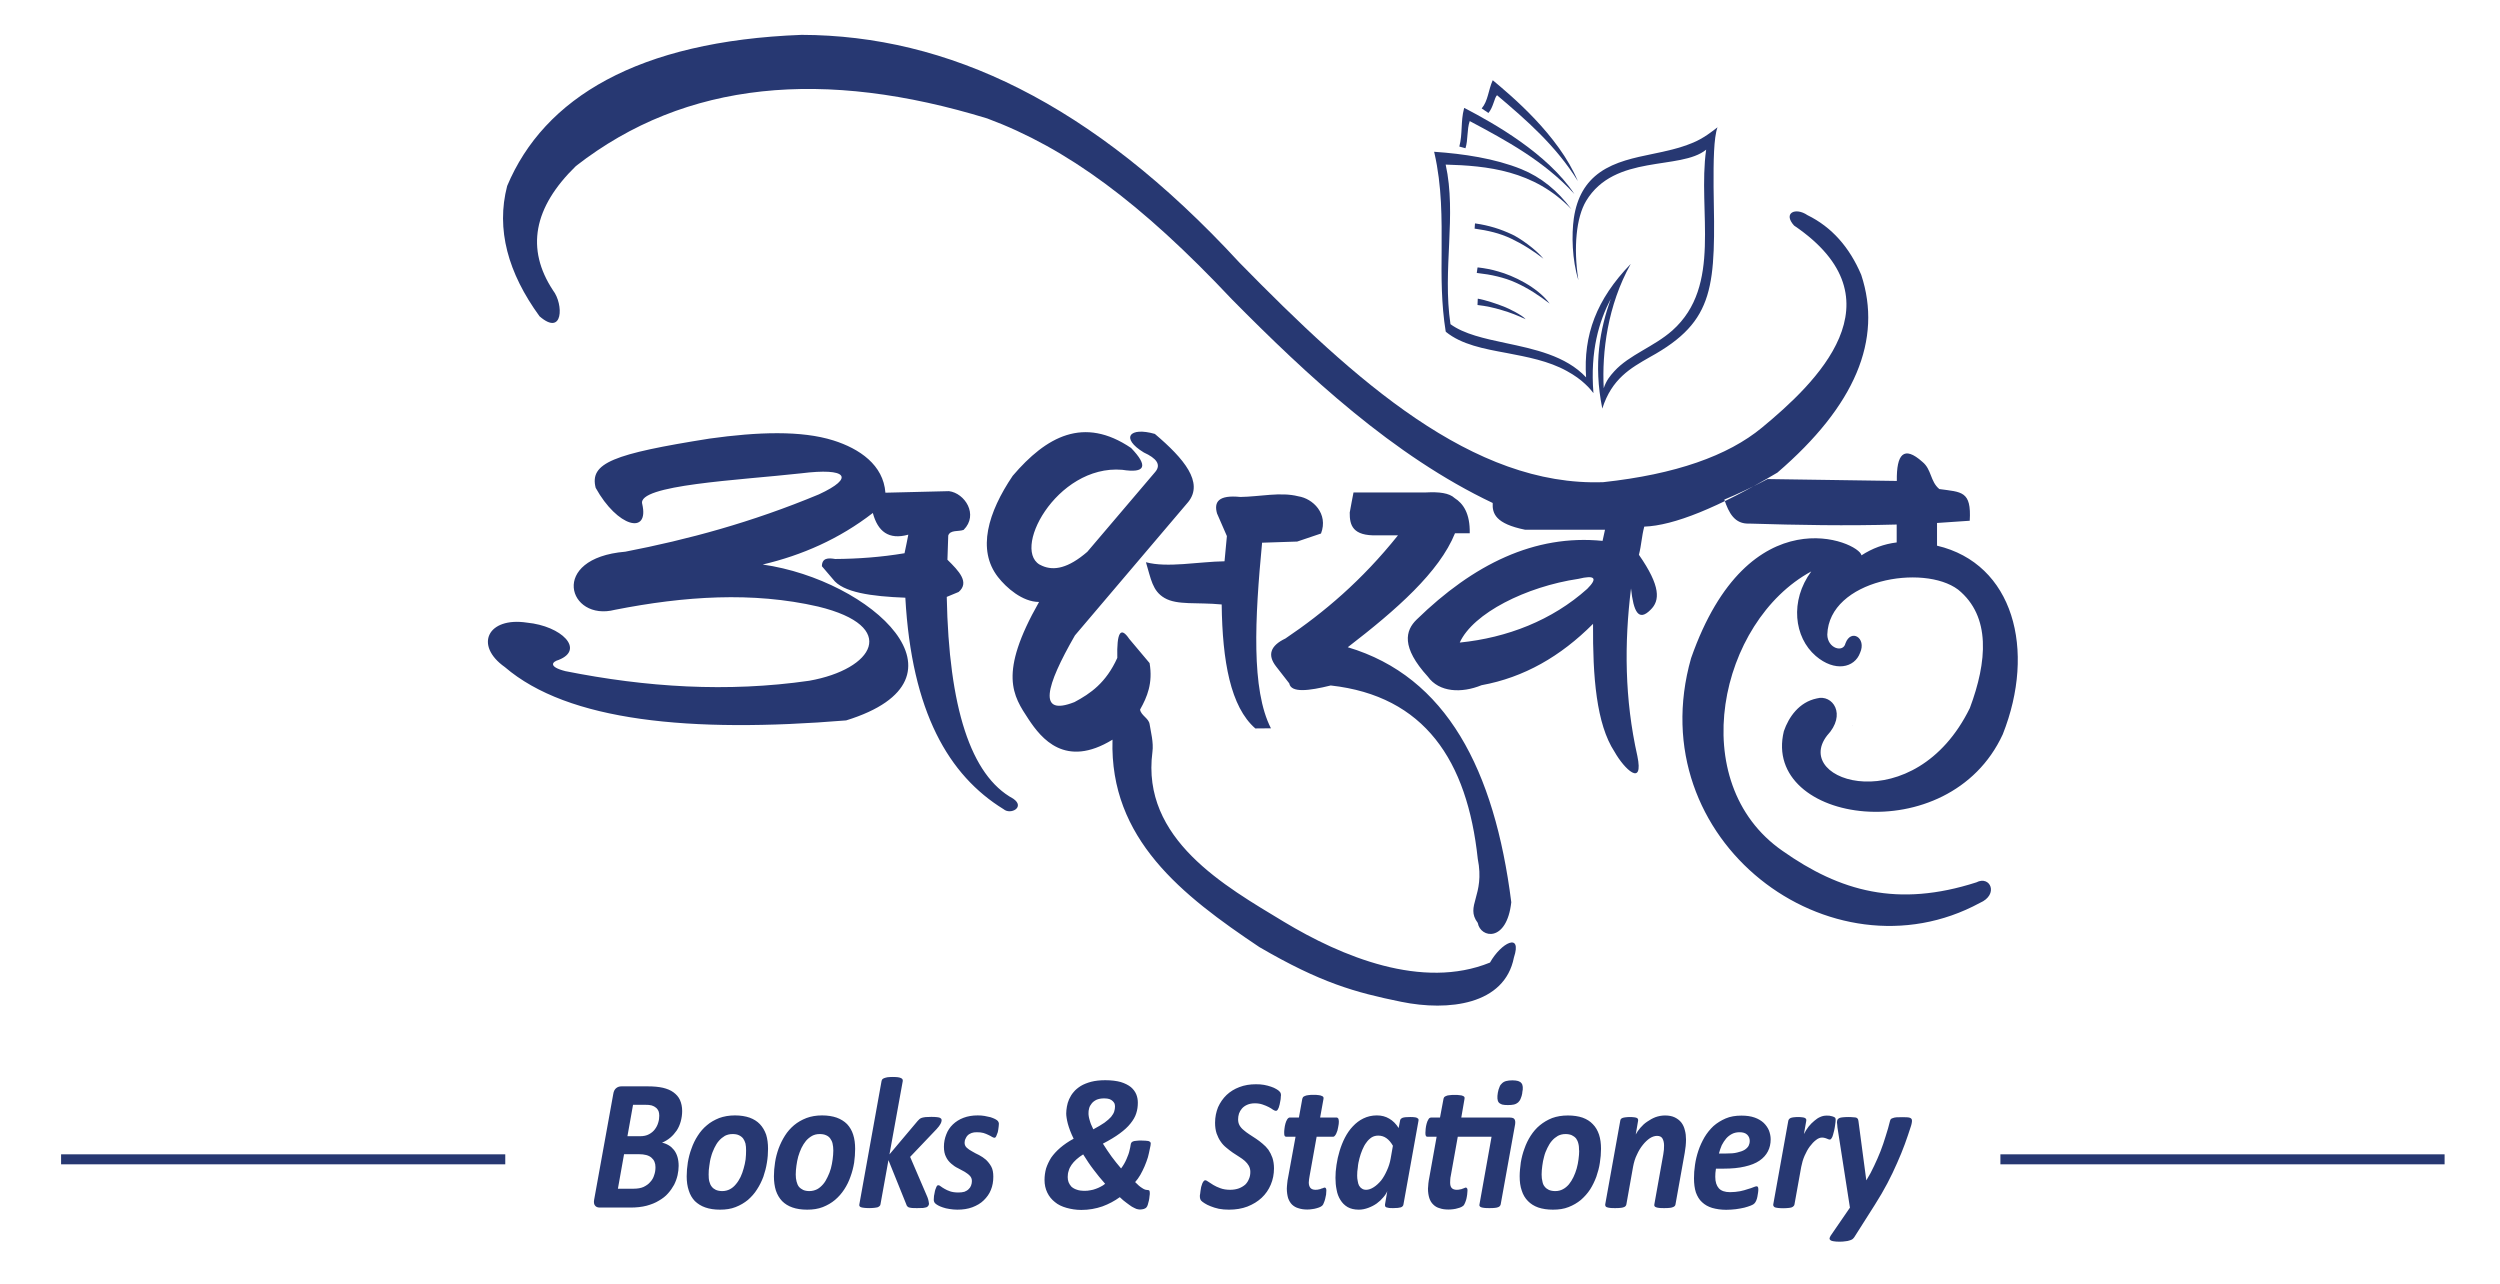 <svg width="37" height="19" viewBox="0 0 37 19" fill="none" xmlns="http://www.w3.org/2000/svg">
<path fill-rule="evenodd" clip-rule="evenodd" d="M27.417 10.741C27.45 10.71 27.383 10.77 27.417 10.741Z" fill="#273872"/>
<path fill-rule="evenodd" clip-rule="evenodd" d="M9.505 7.459C9.613 7.923 9.138 7.803 8.816 7.22C8.722 6.851 9.074 6.718 10.502 6.491C11.219 6.391 11.862 6.37 12.333 6.518C12.723 6.641 13.074 6.882 13.104 7.292C13.418 7.284 13.732 7.276 14.045 7.269C14.28 7.299 14.486 7.617 14.262 7.842C14.188 7.871 14.064 7.838 14.034 7.926C14.03 8.046 14.026 8.165 14.022 8.284C14.193 8.452 14.353 8.619 14.188 8.761C14.128 8.786 14.07 8.809 14.012 8.834C14.043 10.47 14.366 11.478 14.995 11.82C15.178 11.945 14.957 12.065 14.853 11.976C14.041 11.476 13.493 10.539 13.399 8.846C12.899 8.827 12.473 8.769 12.327 8.571C12.273 8.507 12.217 8.444 12.164 8.38C12.166 8.257 12.256 8.255 12.36 8.273C12.697 8.271 13.039 8.246 13.387 8.188C13.406 8.096 13.426 8.005 13.443 7.913C13.152 7.994 12.991 7.865 12.918 7.592C12.419 7.978 11.871 8.217 11.288 8.355C12.889 8.584 14.511 10.046 12.523 10.662C10.213 10.851 8.407 10.675 7.472 9.873C7.014 9.55 7.218 9.127 7.799 9.215C8.312 9.265 8.657 9.612 8.27 9.766C8.174 9.793 8.106 9.866 8.368 9.933C9.561 10.171 10.763 10.25 11.977 10.075C12.929 9.906 13.32 9.271 12.108 8.977C11.138 8.754 10.128 8.823 9.101 9.025C8.41 9.204 8.116 8.261 9.255 8.165C10.178 7.986 11.123 7.732 12.119 7.317C12.658 7.068 12.537 6.92 11.858 7.005C10.94 7.107 9.422 7.176 9.505 7.459ZM20.69 7.923C20.586 7.923 20.484 7.923 20.382 7.923C20.018 7.934 19.974 7.773 19.976 7.586C19.993 7.486 20.013 7.388 20.032 7.288C20.392 7.288 20.749 7.288 21.109 7.288C21.294 7.278 21.448 7.295 21.529 7.372C21.654 7.451 21.758 7.597 21.752 7.892C21.68 7.892 21.607 7.892 21.534 7.892C21.302 8.467 20.667 9.025 19.947 9.579C21.407 10.014 22.119 11.391 22.367 13.353C22.3 13.952 21.911 13.886 21.871 13.659C21.679 13.405 21.981 13.261 21.871 12.711C21.715 11.253 21.082 10.3 19.695 10.145C19.37 10.225 19.108 10.258 19.081 10.114C19.016 10.031 18.951 9.946 18.885 9.862C18.755 9.694 18.801 9.556 19.024 9.45C19.595 9.065 20.155 8.592 20.69 7.923ZM18.012 7.599C17.964 7.428 18.033 7.322 18.358 7.355C18.643 7.351 18.953 7.278 19.214 7.345C19.43 7.378 19.663 7.601 19.551 7.896C19.434 7.934 19.316 7.975 19.199 8.015C19.026 8.021 18.853 8.026 18.679 8.032C18.572 9.154 18.516 10.206 18.81 10.779C18.733 10.779 18.656 10.781 18.579 10.781C18.212 10.462 18.091 9.785 18.081 8.946C17.714 8.911 17.423 8.96 17.235 8.85C17.056 8.746 17.035 8.571 16.96 8.321C17.277 8.407 17.737 8.313 18.123 8.307C18.135 8.182 18.147 8.059 18.158 7.934C18.11 7.823 18.06 7.711 18.012 7.599ZM16.536 9.737C16.527 9.36 16.584 9.265 16.713 9.456C16.813 9.575 16.913 9.694 17.014 9.814C17.064 10.11 16.979 10.314 16.873 10.502C16.887 10.589 17 10.629 17.014 10.716C17.031 10.829 17.075 10.987 17.056 11.128C16.887 12.42 18.133 13.117 19.001 13.642C19.857 14.158 21.049 14.654 22.052 14.246C22.217 13.952 22.531 13.792 22.406 14.171C22.269 14.873 21.436 14.969 20.74 14.827C20.053 14.687 19.547 14.546 18.639 14.017C17.492 13.249 16.421 12.415 16.465 10.947C15.765 11.376 15.411 10.928 15.224 10.647C14.992 10.295 14.772 9.975 15.378 8.909C15.132 8.909 14.893 8.698 14.77 8.54C14.457 8.138 14.622 7.584 14.988 7.042C15.486 6.459 16.038 6.155 16.74 6.63C16.998 6.899 16.954 7.007 16.608 6.953C15.628 6.872 14.938 8.19 15.426 8.375C15.598 8.45 15.809 8.411 16.092 8.167C16.427 7.773 16.763 7.378 17.098 6.984C17.189 6.876 17.115 6.782 16.929 6.697C16.579 6.484 16.715 6.314 17.092 6.422C17.527 6.79 17.816 7.14 17.587 7.428C17.029 8.086 16.469 8.744 15.909 9.404C15.476 10.158 15.351 10.608 15.902 10.391C16.14 10.264 16.369 10.106 16.536 9.737ZM22.092 7.444C22.084 7.601 22.134 7.751 22.571 7.84C22.966 7.84 23.36 7.84 23.754 7.84C23.741 7.896 23.729 7.95 23.718 8.005C22.712 7.905 21.806 8.352 20.967 9.169C20.799 9.331 20.734 9.577 21.132 10.014C21.3 10.248 21.631 10.262 21.927 10.141C22.554 10.027 23.098 9.714 23.577 9.233C23.572 10.014 23.625 10.714 23.895 11.126C24.041 11.385 24.33 11.659 24.233 11.189C24.043 10.343 24.039 9.519 24.139 8.709C24.176 9.056 24.251 9.202 24.426 9.027C24.57 8.89 24.58 8.677 24.256 8.211C24.295 8.057 24.295 7.946 24.335 7.794C24.768 7.78 25.43 7.513 26.305 6.995C27.459 6.003 27.863 5.027 27.546 4.067C27.373 3.66 27.111 3.361 26.75 3.184C26.573 3.063 26.384 3.152 26.552 3.338C28.175 4.439 26.869 5.674 26.078 6.328C25.572 6.747 24.795 7.02 23.729 7.136C21.798 7.205 20.061 5.639 18.345 3.888C16.154 1.509 14.014 0.522 11.864 0.516C9.438 0.607 8.051 1.453 7.506 2.752C7.339 3.394 7.518 4.039 7.985 4.681C8.337 4.987 8.343 4.502 8.185 4.298C7.781 3.685 7.893 3.071 8.524 2.457C10.153 1.188 12.206 1.016 14.611 1.753C15.786 2.19 16.885 2.998 18.233 4.431C19.343 5.554 20.622 6.747 22.092 7.444ZM23.491 8.715C23.65 8.556 23.606 8.507 23.36 8.567C22.587 8.682 21.802 9.075 21.604 9.51C22.306 9.439 22.971 9.181 23.491 8.715ZM26.161 7.09L28.073 7.118C28.067 6.722 28.175 6.588 28.452 6.836C28.589 6.947 28.566 7.126 28.702 7.238C29.031 7.284 29.179 7.263 29.152 7.707C28.989 7.719 28.827 7.73 28.668 7.74V8.076C29.799 8.342 30.137 9.617 29.641 10.868C28.841 12.605 26.069 12.188 26.401 10.822C26.473 10.612 26.627 10.391 26.888 10.337C27.121 10.271 27.336 10.572 27.04 10.887C26.509 11.578 28.339 12.143 29.154 10.479C29.41 9.794 29.468 9.123 28.981 8.727C28.468 8.34 27.069 8.579 27.044 9.392C27.046 9.596 27.281 9.666 27.313 9.521C27.394 9.3 27.629 9.44 27.529 9.662C27.448 9.885 27.155 9.95 26.873 9.708C26.553 9.433 26.486 8.892 26.807 8.457C25.443 9.196 24.926 11.582 26.38 12.592C27.236 13.196 28.09 13.432 29.25 13.059C29.456 12.951 29.587 13.24 29.302 13.363C27.102 14.556 24.26 12.445 25.028 9.741C25.882 7.305 27.517 8.019 27.55 8.219C27.71 8.115 27.883 8.051 28.071 8.028V7.763C27.329 7.784 26.609 7.771 25.89 7.749C25.672 7.759 25.586 7.59 25.52 7.394C25.715 7.313 25.928 7.213 26.161 7.09Z" fill="#273872"/>
<path fill-rule="evenodd" clip-rule="evenodd" d="M23.301 2.871C22.851 2.381 22.291 2.079 21.752 1.792C21.708 1.921 21.729 2.069 21.689 2.194L21.598 2.169C21.648 1.982 21.617 1.796 21.667 1.609L21.669 1.598L21.679 1.601C22.112 1.827 22.899 2.269 23.301 2.871Z" fill="#273872"/>
<path fill-rule="evenodd" clip-rule="evenodd" d="M23.681 2.549C23.905 2.392 24.189 2.334 24.459 2.278C24.655 2.238 24.853 2.195 25.041 2.118C25.211 2.051 25.349 1.938 25.419 1.884C25.363 2.038 25.359 2.386 25.361 2.769C25.388 4.231 25.397 4.748 24.418 5.285C24.132 5.449 23.855 5.604 23.714 6.047C23.579 5.375 23.683 4.868 23.839 4.423C23.666 4.756 23.533 5.191 23.583 5.818C23.56 5.789 23.522 5.739 23.458 5.681C23.395 5.622 23.308 5.556 23.189 5.491C22.918 5.341 22.602 5.283 22.302 5.225C21.958 5.162 21.631 5.1 21.4 4.912L21.396 4.904C21.331 4.498 21.332 4.104 21.336 3.706C21.338 3.232 21.342 2.757 21.229 2.263L21.225 2.247H21.236C21.654 2.276 22.121 2.344 22.515 2.503C22.81 2.623 23.052 2.821 23.258 3.098C22.704 2.517 22 2.453 21.396 2.436C21.561 3.184 21.346 3.988 21.467 4.798C21.671 4.946 21.969 5.01 22.283 5.077C22.702 5.166 23.175 5.264 23.474 5.585C23.433 4.958 23.625 4.433 24.135 3.906C23.791 4.523 23.708 5.21 23.735 5.745C23.776 5.627 23.824 5.57 23.891 5.495C24.114 5.25 24.478 5.133 24.751 4.891C25.495 4.227 25.122 3.128 25.251 2.215C24.872 2.526 23.897 2.272 23.474 2.975C23.4 3.1 23.354 3.271 23.335 3.467C23.314 3.671 23.323 3.9 23.358 4.131C23.358 4.137 23.36 4.142 23.36 4.146C23.266 3.844 23.258 3.475 23.293 3.228C23.339 2.917 23.468 2.699 23.681 2.549Z" fill="#273872"/>
<path fill-rule="evenodd" clip-rule="evenodd" d="M23.352 2.68C23.027 2.155 22.589 1.776 22.156 1.409C22.115 1.449 22.102 1.586 22.029 1.672L21.929 1.605C22.025 1.49 22.025 1.339 22.092 1.188L22.102 1.195C22.361 1.413 23.064 1.995 23.352 2.68Z" fill="#273872"/>
<path fill-rule="evenodd" clip-rule="evenodd" d="M21.875 3.958C21.979 3.97 22.079 3.989 22.175 4.018C22.389 4.077 22.749 4.243 22.935 4.493C22.854 4.431 22.774 4.374 22.691 4.322C22.608 4.27 22.522 4.223 22.433 4.183C22.346 4.143 22.254 4.114 22.16 4.091C22.066 4.068 21.966 4.052 21.866 4.041L21.856 4.039L21.858 4.027L21.866 3.968L21.868 3.958L21.875 3.958Z" fill="#273872"/>
<path fill-rule="evenodd" clip-rule="evenodd" d="M21.877 4.421C21.977 4.439 22.148 4.493 22.275 4.545C22.315 4.56 22.537 4.666 22.579 4.725C22.475 4.675 22.352 4.625 22.225 4.589C22.111 4.554 21.985 4.527 21.881 4.516L21.867 4.514L21.871 4.421L21.877 4.421Z" fill="#273872"/>
<path fill-rule="evenodd" clip-rule="evenodd" d="M21.841 3.308C21.935 3.321 22.027 3.342 22.118 3.369C22.208 3.396 22.295 3.431 22.381 3.471C22.495 3.525 22.726 3.685 22.843 3.829C22.768 3.771 22.689 3.715 22.608 3.665C22.529 3.615 22.447 3.571 22.364 3.531C22.281 3.492 22.195 3.461 22.106 3.438C22.018 3.415 21.927 3.398 21.833 3.385H21.825V3.373L21.829 3.317L21.831 3.306L21.841 3.308Z" fill="#273872"/>
<path d="M10.096 16.443C10.096 16.497 10.088 16.549 10.075 16.597C10.061 16.647 10.042 16.691 10.015 16.732C9.988 16.77 9.957 16.807 9.921 16.837C9.884 16.868 9.842 16.893 9.798 16.912C9.832 16.918 9.867 16.932 9.898 16.951C9.928 16.968 9.953 16.993 9.975 17.02C9.998 17.049 10.015 17.084 10.027 17.124C10.038 17.163 10.044 17.207 10.044 17.255C10.044 17.301 10.038 17.345 10.028 17.393C10.017 17.441 10 17.488 9.977 17.534C9.953 17.578 9.923 17.622 9.886 17.663C9.85 17.705 9.803 17.74 9.751 17.77C9.698 17.803 9.638 17.826 9.569 17.845C9.499 17.863 9.421 17.872 9.328 17.872H8.88C8.845 17.872 8.822 17.863 8.807 17.843C8.792 17.826 8.786 17.797 8.793 17.757L9.076 16.193C9.082 16.151 9.097 16.122 9.12 16.104C9.144 16.085 9.169 16.078 9.199 16.078H9.588C9.675 16.078 9.748 16.085 9.811 16.099C9.873 16.114 9.925 16.135 9.967 16.166C10.009 16.197 10.042 16.233 10.063 16.279C10.084 16.326 10.096 16.38 10.096 16.443ZM9.757 16.51C9.757 16.485 9.753 16.462 9.746 16.443C9.736 16.424 9.725 16.406 9.707 16.393C9.692 16.38 9.671 16.368 9.644 16.36C9.619 16.353 9.588 16.351 9.548 16.351H9.369L9.286 16.816H9.471C9.524 16.816 9.569 16.807 9.605 16.787C9.64 16.768 9.669 16.745 9.692 16.714C9.715 16.683 9.732 16.651 9.742 16.614C9.753 16.58 9.757 16.545 9.757 16.512V16.51ZM9.701 17.274C9.701 17.214 9.682 17.168 9.642 17.134C9.603 17.099 9.54 17.082 9.453 17.082H9.236L9.145 17.593H9.376C9.436 17.593 9.486 17.584 9.524 17.567C9.565 17.547 9.599 17.524 9.624 17.493C9.651 17.465 9.671 17.43 9.682 17.391C9.696 17.353 9.701 17.314 9.701 17.274ZM11.367 17.003C11.367 17.07 11.362 17.139 11.35 17.209C11.339 17.28 11.321 17.347 11.298 17.415C11.273 17.482 11.242 17.545 11.204 17.603C11.167 17.663 11.121 17.713 11.069 17.759C11.015 17.803 10.956 17.838 10.886 17.865C10.819 17.892 10.742 17.903 10.656 17.903C10.573 17.903 10.5 17.892 10.438 17.87C10.377 17.849 10.327 17.817 10.284 17.776C10.244 17.734 10.213 17.682 10.194 17.62C10.173 17.559 10.163 17.488 10.163 17.409C10.163 17.341 10.169 17.274 10.18 17.203C10.192 17.134 10.209 17.064 10.234 16.999C10.257 16.932 10.288 16.868 10.327 16.808C10.365 16.749 10.409 16.697 10.463 16.653C10.515 16.608 10.577 16.574 10.644 16.547C10.713 16.522 10.79 16.508 10.877 16.508C10.96 16.508 11.033 16.52 11.094 16.541C11.156 16.564 11.206 16.595 11.246 16.637C11.287 16.68 11.317 16.732 11.339 16.793C11.358 16.855 11.367 16.924 11.367 17.003ZM11.042 17.028C11.042 16.989 11.04 16.955 11.033 16.924C11.025 16.895 11.013 16.87 10.998 16.849C10.981 16.828 10.96 16.812 10.935 16.801C10.91 16.789 10.879 16.784 10.842 16.784C10.8 16.784 10.763 16.793 10.729 16.81C10.696 16.83 10.667 16.853 10.64 16.884C10.613 16.914 10.592 16.951 10.573 16.989C10.554 17.03 10.536 17.072 10.525 17.116C10.511 17.16 10.504 17.207 10.498 17.253C10.49 17.297 10.488 17.341 10.488 17.382C10.488 17.422 10.49 17.457 10.498 17.486C10.506 17.516 10.517 17.543 10.534 17.563C10.55 17.584 10.571 17.599 10.596 17.611C10.623 17.622 10.654 17.628 10.69 17.628C10.731 17.628 10.769 17.618 10.802 17.601C10.835 17.584 10.865 17.559 10.89 17.528C10.917 17.497 10.94 17.461 10.96 17.42C10.979 17.38 10.994 17.337 11.006 17.293C11.019 17.249 11.029 17.203 11.035 17.159C11.04 17.113 11.042 17.07 11.042 17.028ZM12.656 17.003C12.656 17.07 12.651 17.139 12.641 17.209C12.629 17.28 12.612 17.347 12.587 17.415C12.564 17.482 12.533 17.545 12.495 17.603C12.456 17.663 12.412 17.713 12.358 17.759C12.306 17.803 12.245 17.838 12.177 17.865C12.108 17.892 12.031 17.903 11.947 17.903C11.862 17.903 11.789 17.892 11.727 17.87C11.666 17.849 11.616 17.817 11.575 17.776C11.535 17.734 11.504 17.682 11.483 17.62C11.464 17.559 11.454 17.488 11.454 17.409C11.454 17.341 11.46 17.274 11.471 17.203C11.481 17.134 11.5 17.064 11.523 16.999C11.548 16.932 11.579 16.868 11.617 16.808C11.654 16.749 11.7 16.697 11.752 16.653C11.806 16.608 11.866 16.574 11.935 16.547C12.002 16.522 12.079 16.508 12.166 16.508C12.25 16.508 12.322 16.52 12.383 16.541C12.445 16.564 12.495 16.595 12.537 16.637C12.577 16.68 12.608 16.732 12.627 16.793C12.647 16.855 12.656 16.924 12.656 17.003ZM12.333 17.028C12.333 16.989 12.329 16.955 12.322 16.924C12.316 16.895 12.302 16.87 12.287 16.849C12.272 16.828 12.251 16.812 12.225 16.801C12.198 16.789 12.168 16.784 12.131 16.784C12.089 16.784 12.052 16.793 12.02 16.81C11.985 16.83 11.956 16.853 11.929 16.884C11.904 16.914 11.881 16.951 11.862 16.989C11.843 17.03 11.827 17.072 11.814 17.116C11.802 17.16 11.793 17.207 11.787 17.253C11.781 17.297 11.777 17.341 11.777 17.382C11.777 17.422 11.781 17.457 11.789 17.486C11.796 17.516 11.808 17.543 11.823 17.563C11.841 17.584 11.862 17.599 11.887 17.611C11.912 17.622 11.943 17.628 11.979 17.628C12.021 17.628 12.058 17.618 12.093 17.601C12.125 17.584 12.154 17.559 12.181 17.528C12.208 17.497 12.229 17.461 12.248 17.42C12.268 17.38 12.285 17.337 12.297 17.293C12.308 17.249 12.318 17.203 12.323 17.159C12.329 17.113 12.333 17.07 12.333 17.028ZM13.936 16.581C13.936 16.597 13.93 16.614 13.92 16.633C13.909 16.655 13.889 16.68 13.863 16.709L13.47 17.122L13.726 17.718C13.736 17.741 13.739 17.761 13.743 17.776C13.747 17.794 13.749 17.807 13.749 17.815C13.749 17.826 13.745 17.836 13.739 17.845C13.734 17.853 13.726 17.861 13.713 17.867C13.699 17.87 13.682 17.876 13.661 17.878C13.637 17.88 13.611 17.88 13.578 17.88C13.545 17.88 13.518 17.88 13.497 17.878C13.476 17.876 13.46 17.872 13.449 17.869C13.439 17.863 13.43 17.857 13.424 17.849C13.418 17.842 13.416 17.832 13.412 17.822L13.149 17.17L13.031 17.824C13.03 17.834 13.026 17.842 13.018 17.849C13.012 17.855 13.003 17.861 12.991 17.867C12.978 17.87 12.96 17.874 12.939 17.876C12.92 17.878 12.893 17.88 12.864 17.88C12.833 17.88 12.808 17.878 12.789 17.876C12.768 17.874 12.753 17.87 12.743 17.867C12.732 17.863 12.724 17.857 12.72 17.849C12.718 17.843 12.716 17.834 12.718 17.826L13.047 15.999C13.049 15.991 13.053 15.981 13.058 15.974C13.064 15.968 13.074 15.96 13.087 15.956C13.101 15.95 13.118 15.947 13.137 15.943C13.158 15.941 13.183 15.939 13.214 15.939C13.245 15.939 13.27 15.941 13.289 15.943C13.31 15.947 13.326 15.95 13.335 15.956C13.347 15.96 13.353 15.968 13.357 15.974C13.361 15.981 13.361 15.991 13.361 15.999L13.164 17.085L13.582 16.589C13.591 16.58 13.599 16.57 13.609 16.562C13.618 16.555 13.63 16.547 13.645 16.543C13.661 16.539 13.678 16.535 13.699 16.533C13.722 16.532 13.747 16.53 13.78 16.53C13.811 16.53 13.836 16.53 13.857 16.533C13.878 16.535 13.893 16.537 13.905 16.541C13.916 16.547 13.924 16.551 13.93 16.558C13.934 16.564 13.936 16.572 13.936 16.58L13.936 16.581ZM14.782 16.641C14.782 16.653 14.782 16.668 14.778 16.691C14.776 16.712 14.772 16.733 14.767 16.757C14.759 16.778 14.753 16.797 14.745 16.814C14.738 16.83 14.728 16.839 14.719 16.839C14.709 16.839 14.695 16.834 14.682 16.826C14.667 16.816 14.649 16.807 14.628 16.797C14.607 16.785 14.582 16.778 14.555 16.768C14.526 16.76 14.495 16.757 14.457 16.757C14.428 16.757 14.401 16.76 14.38 16.768C14.357 16.778 14.338 16.787 14.322 16.803C14.309 16.816 14.297 16.834 14.29 16.853C14.28 16.872 14.276 16.893 14.276 16.914C14.276 16.943 14.288 16.968 14.309 16.987C14.33 17.007 14.357 17.024 14.388 17.041C14.418 17.059 14.453 17.078 14.49 17.095C14.526 17.114 14.561 17.137 14.592 17.164C14.622 17.193 14.649 17.226 14.671 17.266C14.692 17.305 14.701 17.355 14.701 17.415C14.701 17.486 14.69 17.551 14.665 17.611C14.642 17.67 14.605 17.72 14.559 17.765C14.515 17.809 14.457 17.842 14.392 17.867C14.326 17.892 14.251 17.903 14.168 17.903C14.128 17.903 14.089 17.899 14.053 17.893C14.016 17.888 13.984 17.88 13.955 17.87C13.928 17.861 13.903 17.851 13.884 17.84C13.863 17.828 13.847 17.817 13.838 17.807C13.832 17.799 13.826 17.791 13.824 17.782C13.82 17.774 13.82 17.765 13.82 17.751C13.82 17.741 13.82 17.732 13.822 17.718C13.822 17.705 13.824 17.692 13.828 17.676C13.83 17.661 13.834 17.643 13.837 17.628C13.841 17.613 13.845 17.597 13.851 17.586C13.855 17.572 13.861 17.563 13.866 17.553C13.872 17.545 13.878 17.541 13.886 17.541C13.897 17.541 13.911 17.547 13.924 17.559C13.938 17.57 13.957 17.582 13.98 17.595C14.001 17.609 14.03 17.62 14.062 17.632C14.095 17.643 14.136 17.649 14.186 17.649C14.218 17.649 14.249 17.645 14.274 17.638C14.299 17.628 14.32 17.616 14.336 17.599C14.353 17.584 14.364 17.567 14.372 17.545C14.38 17.524 14.384 17.503 14.384 17.48C14.384 17.447 14.374 17.422 14.353 17.401C14.334 17.38 14.309 17.363 14.278 17.343C14.247 17.326 14.214 17.309 14.178 17.289C14.141 17.272 14.109 17.249 14.078 17.222C14.047 17.195 14.02 17.163 14.001 17.122C13.98 17.082 13.97 17.032 13.97 16.972C13.97 16.907 13.982 16.847 14.005 16.789C14.026 16.733 14.059 16.683 14.103 16.641C14.145 16.601 14.199 16.566 14.261 16.543C14.322 16.52 14.391 16.508 14.47 16.508C14.505 16.508 14.54 16.51 14.572 16.516C14.605 16.522 14.634 16.528 14.661 16.535C14.686 16.543 14.709 16.553 14.728 16.562C14.749 16.574 14.763 16.583 14.77 16.593C14.778 16.603 14.784 16.618 14.784 16.641L14.782 16.641ZM16.573 17.718C16.496 17.774 16.41 17.82 16.315 17.855C16.219 17.888 16.115 17.907 16.004 17.907C15.925 17.907 15.852 17.895 15.784 17.876C15.717 17.857 15.659 17.83 15.613 17.791C15.565 17.753 15.527 17.707 15.5 17.651C15.473 17.595 15.459 17.534 15.459 17.463C15.459 17.405 15.467 17.349 15.482 17.293C15.5 17.238 15.525 17.186 15.557 17.134C15.592 17.084 15.636 17.035 15.692 16.987C15.746 16.941 15.811 16.895 15.89 16.853C15.869 16.81 15.852 16.772 15.838 16.735C15.823 16.697 15.813 16.662 15.804 16.631C15.796 16.601 15.79 16.572 15.786 16.545C15.782 16.52 15.78 16.497 15.78 16.48C15.78 16.447 15.784 16.414 15.79 16.378C15.796 16.341 15.807 16.305 15.823 16.268C15.84 16.231 15.861 16.195 15.89 16.162C15.917 16.128 15.954 16.099 15.996 16.072C16.038 16.047 16.09 16.026 16.15 16.01C16.209 15.995 16.279 15.987 16.358 15.987C16.448 15.987 16.525 15.997 16.587 16.014C16.648 16.033 16.698 16.058 16.737 16.089C16.773 16.12 16.8 16.156 16.817 16.197C16.833 16.237 16.84 16.277 16.84 16.32C16.84 16.374 16.833 16.428 16.816 16.478C16.8 16.53 16.771 16.578 16.731 16.628C16.692 16.678 16.639 16.726 16.571 16.776C16.506 16.824 16.423 16.874 16.323 16.926C16.346 16.96 16.367 16.995 16.388 17.026C16.41 17.057 16.431 17.087 16.452 17.118C16.473 17.147 16.496 17.176 16.519 17.205C16.544 17.236 16.567 17.264 16.592 17.293C16.625 17.249 16.652 17.203 16.673 17.153C16.694 17.105 16.71 17.062 16.717 17.026C16.727 16.989 16.731 16.962 16.733 16.947C16.735 16.932 16.738 16.92 16.744 16.912C16.748 16.905 16.758 16.897 16.769 16.893C16.781 16.887 16.796 16.886 16.816 16.884C16.837 16.88 16.862 16.88 16.892 16.88C16.939 16.88 16.973 16.884 16.996 16.887C17.019 16.895 17.031 16.905 17.031 16.922C17.031 16.937 17.027 16.966 17.017 17.005C17.01 17.043 17 17.085 16.989 17.128C16.975 17.172 16.96 17.214 16.94 17.261C16.921 17.305 16.9 17.347 16.877 17.388C16.854 17.428 16.827 17.465 16.8 17.495C16.84 17.536 16.873 17.565 16.902 17.582C16.929 17.601 16.954 17.611 16.975 17.611C16.992 17.611 17.004 17.615 17.01 17.62C17.015 17.628 17.017 17.64 17.017 17.659C17.017 17.668 17.017 17.684 17.013 17.703C17.012 17.724 17.008 17.745 17.004 17.767C17 17.788 16.994 17.809 16.988 17.828C16.983 17.847 16.975 17.861 16.967 17.869C16.962 17.878 16.948 17.884 16.931 17.892C16.912 17.897 16.892 17.901 16.871 17.901C16.856 17.901 16.838 17.897 16.819 17.892C16.798 17.884 16.777 17.872 16.752 17.859C16.729 17.843 16.7 17.824 16.671 17.801C16.64 17.78 16.608 17.751 16.573 17.718ZM16.181 16.714C16.248 16.678 16.304 16.645 16.346 16.616C16.388 16.585 16.421 16.556 16.444 16.53C16.467 16.501 16.483 16.474 16.49 16.451C16.498 16.426 16.502 16.401 16.502 16.378C16.502 16.364 16.5 16.351 16.496 16.335C16.49 16.322 16.481 16.308 16.469 16.297C16.458 16.285 16.44 16.274 16.419 16.266C16.4 16.26 16.373 16.256 16.342 16.256C16.294 16.256 16.258 16.264 16.227 16.277C16.196 16.293 16.173 16.31 16.156 16.333C16.138 16.355 16.125 16.378 16.119 16.404C16.111 16.43 16.11 16.453 16.11 16.474C16.11 16.487 16.11 16.503 16.113 16.518C16.115 16.533 16.119 16.553 16.125 16.572C16.131 16.593 16.137 16.614 16.146 16.637C16.156 16.66 16.167 16.685 16.181 16.714ZM16.031 17.085C15.992 17.109 15.959 17.134 15.931 17.159C15.902 17.186 15.877 17.212 15.859 17.239C15.84 17.266 15.825 17.295 15.817 17.326C15.806 17.357 15.802 17.388 15.802 17.42C15.802 17.447 15.806 17.472 15.815 17.497C15.825 17.52 15.838 17.543 15.857 17.563C15.879 17.582 15.904 17.597 15.936 17.607C15.969 17.62 16.009 17.624 16.058 17.624C16.083 17.624 16.11 17.622 16.137 17.616C16.163 17.613 16.19 17.605 16.217 17.595C16.242 17.586 16.267 17.576 16.29 17.563C16.315 17.551 16.337 17.536 16.356 17.52C16.325 17.486 16.296 17.451 16.267 17.416C16.24 17.382 16.212 17.347 16.185 17.311C16.158 17.276 16.131 17.239 16.106 17.201C16.081 17.164 16.056 17.126 16.031 17.085ZM18.957 16.216C18.957 16.224 18.957 16.233 18.955 16.247C18.955 16.26 18.953 16.276 18.949 16.293C18.947 16.31 18.943 16.328 18.939 16.345C18.935 16.36 18.93 16.376 18.926 16.391C18.92 16.406 18.912 16.418 18.907 16.428C18.899 16.435 18.893 16.441 18.885 16.441C18.874 16.441 18.858 16.435 18.841 16.424C18.824 16.41 18.803 16.399 18.778 16.385C18.751 16.372 18.722 16.358 18.687 16.347C18.653 16.335 18.614 16.329 18.572 16.329C18.528 16.329 18.489 16.337 18.458 16.351C18.428 16.364 18.401 16.383 18.381 16.406C18.362 16.428 18.347 16.453 18.337 16.481C18.328 16.51 18.324 16.539 18.324 16.566C18.324 16.601 18.331 16.63 18.345 16.655C18.36 16.681 18.38 16.705 18.407 16.726C18.431 16.747 18.458 16.768 18.491 16.789C18.524 16.81 18.556 16.83 18.589 16.853C18.622 16.876 18.655 16.899 18.685 16.926C18.718 16.953 18.747 16.982 18.772 17.016C18.797 17.053 18.816 17.091 18.832 17.136C18.847 17.182 18.855 17.234 18.855 17.291C18.855 17.378 18.839 17.459 18.807 17.534C18.776 17.607 18.732 17.672 18.672 17.728C18.614 17.782 18.545 17.824 18.462 17.857C18.38 17.888 18.289 17.903 18.189 17.903C18.135 17.903 18.085 17.899 18.039 17.89C17.993 17.88 17.952 17.867 17.918 17.853C17.883 17.84 17.852 17.824 17.829 17.809C17.804 17.794 17.787 17.78 17.775 17.767C17.764 17.751 17.758 17.732 17.758 17.703C17.758 17.697 17.758 17.684 17.762 17.67C17.764 17.655 17.766 17.64 17.768 17.622C17.772 17.605 17.774 17.588 17.777 17.568C17.781 17.551 17.787 17.534 17.793 17.518C17.799 17.505 17.806 17.491 17.812 17.484C17.82 17.474 17.828 17.468 17.835 17.468C17.849 17.468 17.866 17.476 17.885 17.491C17.904 17.505 17.929 17.52 17.958 17.538C17.987 17.555 18.022 17.572 18.062 17.586C18.103 17.601 18.151 17.609 18.206 17.609C18.255 17.609 18.299 17.601 18.335 17.588C18.372 17.574 18.403 17.555 18.43 17.532C18.455 17.507 18.472 17.48 18.485 17.447C18.499 17.416 18.505 17.382 18.505 17.343C18.505 17.311 18.497 17.28 18.482 17.253C18.468 17.228 18.449 17.205 18.424 17.182C18.399 17.16 18.37 17.139 18.339 17.12C18.308 17.101 18.278 17.08 18.245 17.059C18.212 17.035 18.18 17.012 18.149 16.985C18.118 16.96 18.089 16.93 18.066 16.895C18.041 16.86 18.022 16.82 18.006 16.776C17.991 16.73 17.983 16.678 17.983 16.618C17.983 16.533 17.999 16.458 18.027 16.387C18.058 16.318 18.101 16.256 18.153 16.206C18.206 16.156 18.27 16.116 18.343 16.089C18.418 16.06 18.499 16.047 18.587 16.047C18.63 16.047 18.67 16.049 18.707 16.056C18.743 16.062 18.778 16.072 18.811 16.083C18.841 16.093 18.866 16.104 18.889 16.118C18.911 16.131 18.926 16.141 18.934 16.151C18.943 16.16 18.949 16.168 18.953 16.177C18.957 16.189 18.959 16.201 18.959 16.216L18.957 16.216ZM19.815 16.599C19.815 16.61 19.815 16.622 19.813 16.635C19.811 16.651 19.809 16.666 19.805 16.681C19.801 16.699 19.797 16.716 19.794 16.732C19.788 16.749 19.782 16.764 19.776 16.778C19.77 16.791 19.763 16.801 19.755 16.81C19.747 16.82 19.74 16.824 19.73 16.824H19.486L19.382 17.405C19.38 17.418 19.376 17.436 19.374 17.455C19.372 17.472 19.37 17.489 19.37 17.501C19.37 17.538 19.38 17.564 19.395 17.582C19.41 17.599 19.436 17.609 19.468 17.609C19.489 17.609 19.507 17.607 19.52 17.603C19.535 17.601 19.547 17.597 19.557 17.591C19.568 17.59 19.578 17.584 19.586 17.582C19.591 17.578 19.599 17.576 19.607 17.576C19.613 17.576 19.618 17.58 19.624 17.588C19.628 17.593 19.63 17.605 19.63 17.62C19.63 17.638 19.628 17.657 19.626 17.68C19.622 17.703 19.616 17.724 19.612 17.745C19.607 17.765 19.601 17.784 19.593 17.801C19.587 17.819 19.58 17.832 19.572 17.84C19.564 17.849 19.553 17.855 19.539 17.863C19.524 17.87 19.507 17.876 19.485 17.882C19.464 17.888 19.443 17.893 19.42 17.895C19.397 17.899 19.372 17.901 19.349 17.901C19.299 17.901 19.256 17.895 19.218 17.882C19.18 17.872 19.149 17.853 19.122 17.828C19.097 17.803 19.078 17.77 19.064 17.732C19.053 17.693 19.045 17.645 19.045 17.591C19.045 17.58 19.045 17.568 19.047 17.555C19.047 17.541 19.049 17.528 19.051 17.513C19.053 17.499 19.055 17.484 19.056 17.468C19.058 17.453 19.062 17.439 19.064 17.426L19.174 16.824H19.037C19.028 16.824 19.018 16.82 19.014 16.812C19.008 16.805 19.006 16.789 19.006 16.766C19.006 16.751 19.006 16.73 19.01 16.705C19.012 16.68 19.018 16.655 19.024 16.63C19.032 16.605 19.039 16.583 19.051 16.566C19.062 16.549 19.076 16.539 19.089 16.539H19.224L19.274 16.262C19.276 16.255 19.28 16.245 19.285 16.237C19.293 16.231 19.301 16.224 19.314 16.22C19.328 16.214 19.343 16.21 19.364 16.208C19.384 16.204 19.41 16.204 19.441 16.204C19.47 16.204 19.495 16.204 19.516 16.208C19.536 16.21 19.551 16.214 19.562 16.22C19.574 16.224 19.582 16.229 19.586 16.237C19.588 16.245 19.59 16.255 19.588 16.262L19.538 16.539H19.778C19.791 16.539 19.801 16.545 19.807 16.555C19.811 16.564 19.815 16.58 19.815 16.599ZM20.771 17.826C20.769 17.845 20.755 17.861 20.732 17.869C20.709 17.876 20.673 17.88 20.621 17.88C20.596 17.88 20.575 17.88 20.559 17.878C20.542 17.874 20.528 17.872 20.519 17.869C20.509 17.865 20.503 17.859 20.5 17.851C20.498 17.845 20.498 17.836 20.498 17.826L20.532 17.628C20.521 17.657 20.5 17.69 20.473 17.72C20.446 17.753 20.413 17.784 20.376 17.811C20.338 17.838 20.297 17.859 20.251 17.876C20.205 17.893 20.159 17.903 20.111 17.903C20.044 17.903 19.99 17.89 19.945 17.865C19.899 17.838 19.865 17.803 19.838 17.759C19.811 17.716 19.791 17.665 19.782 17.609C19.77 17.553 19.765 17.493 19.765 17.432C19.765 17.374 19.769 17.311 19.78 17.241C19.79 17.172 19.805 17.103 19.826 17.035C19.847 16.966 19.872 16.901 19.905 16.837C19.938 16.774 19.976 16.718 20.022 16.67C20.069 16.62 20.12 16.581 20.178 16.553C20.238 16.524 20.303 16.508 20.378 16.508C20.448 16.508 20.507 16.524 20.561 16.556C20.615 16.587 20.661 16.633 20.7 16.695L20.721 16.585C20.723 16.566 20.736 16.553 20.759 16.543C20.782 16.535 20.821 16.532 20.871 16.532C20.896 16.532 20.917 16.532 20.932 16.535C20.95 16.537 20.963 16.539 20.973 16.545C20.98 16.549 20.988 16.555 20.992 16.56C20.994 16.568 20.996 16.576 20.994 16.585L20.771 17.826ZM20.615 16.957C20.586 16.907 20.555 16.87 20.519 16.845C20.484 16.82 20.444 16.807 20.398 16.807C20.361 16.807 20.328 16.816 20.299 16.834C20.271 16.853 20.244 16.878 20.223 16.909C20.199 16.939 20.18 16.976 20.163 17.016C20.145 17.057 20.132 17.099 20.12 17.143C20.109 17.186 20.099 17.23 20.096 17.276C20.088 17.32 20.086 17.361 20.086 17.399C20.086 17.426 20.088 17.453 20.094 17.478C20.098 17.503 20.103 17.526 20.113 17.545C20.124 17.564 20.138 17.58 20.155 17.59C20.171 17.603 20.194 17.609 20.219 17.609C20.255 17.609 20.294 17.595 20.332 17.57C20.369 17.547 20.405 17.513 20.44 17.472C20.473 17.43 20.501 17.38 20.526 17.324C20.552 17.268 20.571 17.209 20.582 17.145L20.615 16.957Z" fill="#273872"/>
<path d="M22.21 17.826C22.208 17.834 22.204 17.842 22.198 17.849C22.193 17.857 22.181 17.863 22.17 17.867C22.156 17.873 22.139 17.875 22.12 17.877C22.098 17.88 22.073 17.88 22.043 17.88C22.012 17.88 21.987 17.88 21.968 17.877C21.947 17.875 21.931 17.871 21.92 17.867C21.91 17.863 21.902 17.857 21.898 17.849C21.895 17.844 21.893 17.834 21.896 17.826L22.075 16.824H21.575L21.471 17.405C21.467 17.419 21.465 17.436 21.464 17.455C21.462 17.473 21.462 17.49 21.462 17.501C21.462 17.538 21.469 17.565 21.485 17.582C21.5 17.599 21.525 17.609 21.56 17.609C21.579 17.609 21.596 17.607 21.61 17.603C21.625 17.601 21.637 17.598 21.648 17.592C21.658 17.59 21.668 17.584 21.675 17.582C21.681 17.578 21.689 17.576 21.694 17.576C21.702 17.576 21.708 17.58 21.712 17.588C21.718 17.594 21.719 17.605 21.719 17.621C21.719 17.638 21.717 17.657 21.714 17.68C21.712 17.703 21.706 17.724 21.702 17.746C21.696 17.765 21.691 17.784 21.683 17.801C21.675 17.819 21.669 17.832 21.662 17.84C21.654 17.849 21.642 17.855 21.629 17.863C21.614 17.871 21.596 17.877 21.575 17.882C21.554 17.888 21.533 17.894 21.51 17.896C21.487 17.899 21.464 17.901 21.44 17.901C21.39 17.901 21.346 17.896 21.308 17.882C21.271 17.873 21.238 17.853 21.213 17.828C21.186 17.803 21.167 17.771 21.154 17.732C21.142 17.694 21.134 17.646 21.134 17.592C21.134 17.58 21.137 17.569 21.137 17.555C21.137 17.542 21.139 17.528 21.14 17.513C21.142 17.499 21.144 17.484 21.146 17.469C21.148 17.453 21.15 17.44 21.154 17.426L21.262 16.824H21.127C21.115 16.824 21.108 16.82 21.104 16.813C21.098 16.805 21.096 16.79 21.096 16.767C21.096 16.751 21.098 16.73 21.1 16.705C21.102 16.68 21.108 16.655 21.114 16.63C21.121 16.605 21.129 16.584 21.141 16.566C21.15 16.549 21.164 16.54 21.179 16.54H21.312L21.364 16.262C21.366 16.255 21.369 16.245 21.375 16.237C21.381 16.232 21.391 16.224 21.404 16.22C21.416 16.214 21.433 16.21 21.452 16.209C21.473 16.205 21.498 16.205 21.531 16.205C21.56 16.205 21.585 16.205 21.604 16.209C21.625 16.21 21.641 16.214 21.652 16.22C21.662 16.224 21.67 16.23 21.674 16.237C21.675 16.245 21.677 16.255 21.675 16.262L21.627 16.54H22.347C22.381 16.54 22.405 16.549 22.414 16.564C22.426 16.582 22.428 16.605 22.424 16.638L22.21 17.826ZM22.531 16.172C22.526 16.207 22.516 16.235 22.506 16.259C22.497 16.284 22.483 16.301 22.468 16.316C22.451 16.33 22.431 16.341 22.406 16.347C22.381 16.353 22.352 16.355 22.316 16.355C22.281 16.355 22.254 16.353 22.231 16.347C22.21 16.339 22.193 16.33 22.181 16.316C22.17 16.301 22.164 16.284 22.162 16.259C22.16 16.235 22.162 16.207 22.168 16.172C22.173 16.139 22.183 16.11 22.193 16.087C22.2 16.064 22.216 16.045 22.231 16.032C22.248 16.016 22.268 16.005 22.293 15.999C22.316 15.993 22.347 15.989 22.383 15.989C22.418 15.989 22.447 15.993 22.468 15.999C22.491 16.007 22.506 16.016 22.518 16.032C22.529 16.045 22.535 16.064 22.537 16.087C22.539 16.11 22.537 16.139 22.529 16.172H22.531ZM23.695 17.003C23.695 17.07 23.689 17.14 23.678 17.209C23.668 17.28 23.649 17.347 23.626 17.415C23.601 17.482 23.57 17.546 23.534 17.603C23.495 17.663 23.449 17.713 23.397 17.759C23.343 17.803 23.284 17.838 23.214 17.865C23.147 17.892 23.07 17.903 22.983 17.903C22.901 17.903 22.828 17.892 22.766 17.871C22.704 17.849 22.654 17.817 22.614 17.776C22.572 17.734 22.541 17.682 22.522 17.621C22.5 17.559 22.491 17.488 22.491 17.409C22.491 17.342 22.499 17.274 22.508 17.203C22.52 17.134 22.537 17.065 22.562 16.999C22.585 16.932 22.616 16.868 22.654 16.809C22.693 16.749 22.737 16.697 22.791 16.653C22.845 16.609 22.904 16.574 22.972 16.547C23.041 16.522 23.118 16.509 23.205 16.509C23.287 16.509 23.36 16.52 23.422 16.541C23.484 16.564 23.534 16.595 23.574 16.638C23.616 16.68 23.645 16.732 23.666 16.793C23.686 16.855 23.695 16.924 23.695 17.003ZM23.37 17.028C23.37 16.99 23.368 16.955 23.36 16.926C23.353 16.895 23.341 16.87 23.326 16.849C23.308 16.828 23.287 16.813 23.262 16.801C23.237 16.79 23.206 16.784 23.17 16.784C23.128 16.784 23.091 16.793 23.056 16.811C23.024 16.83 22.995 16.853 22.968 16.884C22.941 16.915 22.92 16.951 22.901 16.99C22.881 17.03 22.864 17.072 22.853 17.117C22.841 17.161 22.831 17.207 22.826 17.253C22.82 17.297 22.816 17.342 22.816 17.382C22.816 17.422 22.82 17.457 22.828 17.486C22.833 17.517 22.845 17.544 22.862 17.563C22.878 17.584 22.899 17.599 22.924 17.611C22.951 17.622 22.982 17.628 23.018 17.628C23.06 17.628 23.097 17.619 23.13 17.601C23.164 17.584 23.193 17.559 23.22 17.528C23.245 17.497 23.268 17.461 23.287 17.421C23.307 17.38 23.322 17.338 23.335 17.294C23.347 17.249 23.357 17.203 23.362 17.159C23.368 17.113 23.372 17.07 23.372 17.028H23.37ZM24.953 16.865C24.953 16.895 24.951 16.928 24.948 16.961C24.944 16.994 24.94 17.026 24.934 17.061L24.797 17.826C24.796 17.834 24.792 17.842 24.786 17.849C24.778 17.857 24.769 17.863 24.755 17.867C24.744 17.873 24.726 17.875 24.705 17.877C24.684 17.88 24.659 17.88 24.628 17.88C24.598 17.88 24.572 17.88 24.553 17.877C24.534 17.875 24.519 17.871 24.509 17.867C24.497 17.863 24.49 17.857 24.486 17.849C24.484 17.844 24.482 17.834 24.484 17.826L24.617 17.082C24.621 17.061 24.624 17.038 24.626 17.015C24.628 16.991 24.628 16.97 24.628 16.953C24.628 16.913 24.62 16.878 24.605 16.851C24.59 16.824 24.563 16.811 24.524 16.811C24.492 16.811 24.455 16.822 24.419 16.845C24.382 16.87 24.347 16.903 24.315 16.943C24.28 16.986 24.251 17.034 24.226 17.09C24.199 17.143 24.182 17.203 24.17 17.265L24.07 17.826C24.068 17.834 24.065 17.842 24.059 17.849C24.053 17.857 24.043 17.863 24.03 17.867C24.017 17.873 23.999 17.875 23.978 17.877C23.959 17.88 23.932 17.88 23.903 17.88C23.872 17.88 23.847 17.88 23.828 17.877C23.809 17.875 23.793 17.871 23.782 17.867C23.77 17.863 23.763 17.857 23.761 17.849C23.757 17.844 23.757 17.834 23.757 17.826L23.98 16.586C23.982 16.576 23.984 16.568 23.989 16.562C23.995 16.555 24.003 16.549 24.015 16.545C24.026 16.541 24.041 16.538 24.059 16.536C24.076 16.534 24.097 16.532 24.122 16.532C24.149 16.532 24.17 16.534 24.186 16.536C24.203 16.538 24.215 16.541 24.224 16.545C24.234 16.549 24.239 16.555 24.241 16.562C24.245 16.568 24.245 16.576 24.244 16.586L24.209 16.79C24.226 16.757 24.249 16.724 24.278 16.691C24.307 16.657 24.34 16.626 24.378 16.601C24.417 16.574 24.457 16.551 24.501 16.534C24.546 16.518 24.594 16.509 24.642 16.509C24.699 16.509 24.747 16.518 24.788 16.538C24.826 16.557 24.859 16.582 24.884 16.614C24.909 16.647 24.926 16.684 24.936 16.728C24.948 16.77 24.953 16.817 24.953 16.865ZM26.206 16.861C26.206 16.928 26.192 16.988 26.165 17.04C26.138 17.093 26.096 17.14 26.04 17.178C25.983 17.217 25.911 17.245 25.823 17.265C25.736 17.286 25.631 17.296 25.509 17.296H25.396C25.392 17.319 25.39 17.338 25.388 17.359C25.386 17.38 25.386 17.399 25.386 17.417C25.386 17.492 25.404 17.547 25.438 17.586C25.473 17.625 25.529 17.644 25.605 17.644C25.659 17.644 25.709 17.638 25.754 17.63C25.796 17.621 25.834 17.611 25.867 17.599C25.902 17.59 25.927 17.58 25.95 17.571C25.971 17.563 25.986 17.557 25.998 17.557C26.008 17.557 26.013 17.561 26.017 17.569C26.021 17.575 26.023 17.584 26.023 17.599C26.023 17.615 26.023 17.632 26.019 17.653C26.017 17.673 26.013 17.694 26.009 17.713C26.005 17.732 26 17.751 25.992 17.769C25.984 17.786 25.977 17.799 25.967 17.809C25.957 17.821 25.94 17.832 25.913 17.842C25.886 17.853 25.854 17.863 25.817 17.873C25.779 17.882 25.736 17.89 25.69 17.896C25.644 17.901 25.596 17.905 25.548 17.905C25.469 17.905 25.4 17.894 25.34 17.877C25.28 17.859 25.23 17.83 25.19 17.792C25.149 17.755 25.121 17.707 25.099 17.648C25.08 17.588 25.071 17.519 25.071 17.438C25.071 17.376 25.075 17.311 25.086 17.24C25.096 17.169 25.113 17.099 25.136 17.03C25.159 16.961 25.19 16.895 25.226 16.832C25.263 16.77 25.307 16.715 25.359 16.666C25.411 16.62 25.473 16.582 25.54 16.553C25.607 16.524 25.686 16.511 25.773 16.511C25.848 16.511 25.913 16.52 25.969 16.54C26.023 16.559 26.067 16.586 26.102 16.618C26.136 16.651 26.163 16.689 26.181 16.732C26.196 16.772 26.206 16.817 26.206 16.861ZM25.896 16.886C25.896 16.849 25.884 16.818 25.858 16.793C25.832 16.768 25.794 16.757 25.746 16.757C25.704 16.757 25.667 16.765 25.634 16.782C25.602 16.799 25.573 16.82 25.548 16.849C25.523 16.878 25.502 16.911 25.482 16.949C25.465 16.988 25.452 17.028 25.44 17.072H25.544C25.611 17.072 25.667 17.069 25.711 17.057C25.756 17.047 25.792 17.034 25.819 17.018C25.846 17.001 25.865 16.982 25.879 16.959C25.89 16.936 25.896 16.913 25.896 16.886ZM27.168 16.568C27.168 16.576 27.168 16.588 27.166 16.603C27.164 16.62 27.162 16.64 27.158 16.663C27.156 16.684 27.15 16.707 27.146 16.73C27.141 16.753 27.135 16.776 27.129 16.795C27.123 16.817 27.116 16.834 27.108 16.845C27.1 16.859 27.091 16.865 27.083 16.865C27.073 16.865 27.067 16.865 27.06 16.861C27.052 16.857 27.044 16.855 27.035 16.851C27.025 16.847 27.015 16.843 27.004 16.841C26.992 16.838 26.981 16.836 26.967 16.836C26.939 16.836 26.908 16.847 26.877 16.872C26.844 16.897 26.815 16.928 26.785 16.968C26.756 17.007 26.731 17.053 26.708 17.105C26.685 17.157 26.669 17.213 26.658 17.27L26.558 17.826C26.556 17.836 26.552 17.844 26.546 17.849C26.54 17.857 26.531 17.863 26.517 17.869C26.504 17.873 26.488 17.877 26.467 17.878C26.446 17.88 26.421 17.882 26.39 17.882C26.36 17.882 26.334 17.88 26.315 17.878C26.296 17.877 26.281 17.871 26.269 17.869C26.258 17.863 26.252 17.857 26.248 17.849C26.244 17.844 26.244 17.836 26.244 17.826L26.467 16.586C26.469 16.578 26.473 16.57 26.479 16.563C26.485 16.555 26.492 16.551 26.504 16.545C26.515 16.541 26.529 16.538 26.546 16.536C26.565 16.534 26.586 16.532 26.611 16.532C26.636 16.532 26.658 16.534 26.673 16.536C26.69 16.538 26.704 16.541 26.711 16.545C26.721 16.551 26.727 16.555 26.731 16.563C26.733 16.568 26.733 16.578 26.733 16.586L26.698 16.784C26.719 16.743 26.742 16.707 26.767 16.674C26.794 16.641 26.821 16.613 26.852 16.588C26.881 16.563 26.91 16.543 26.942 16.53C26.973 16.516 27.004 16.511 27.035 16.511C27.048 16.511 27.06 16.511 27.073 16.512C27.087 16.515 27.098 16.518 27.11 16.52C27.121 16.522 27.131 16.526 27.14 16.53C27.148 16.534 27.156 16.538 27.16 16.543C27.166 16.549 27.167 16.557 27.167 16.57L27.168 16.568ZM28.297 16.584C28.297 16.595 28.297 16.609 28.293 16.624C28.289 16.64 28.287 16.655 28.281 16.67C28.254 16.755 28.224 16.843 28.191 16.934C28.158 17.024 28.12 17.117 28.077 17.213C28.035 17.311 27.987 17.409 27.933 17.513C27.879 17.615 27.818 17.721 27.747 17.832L27.443 18.311C27.435 18.323 27.425 18.332 27.416 18.34C27.404 18.348 27.389 18.355 27.371 18.359C27.356 18.365 27.335 18.369 27.31 18.371C27.287 18.375 27.258 18.377 27.227 18.377C27.191 18.377 27.162 18.375 27.139 18.371C27.117 18.369 27.102 18.363 27.091 18.355C27.081 18.348 27.077 18.338 27.077 18.329C27.079 18.317 27.085 18.303 27.094 18.288L27.379 17.873L27.194 16.684C27.192 16.67 27.192 16.659 27.191 16.645C27.189 16.632 27.187 16.622 27.187 16.613C27.187 16.595 27.191 16.582 27.194 16.572C27.2 16.562 27.21 16.553 27.223 16.547C27.235 16.541 27.252 16.538 27.275 16.536C27.296 16.534 27.323 16.532 27.354 16.532C27.387 16.532 27.414 16.534 27.433 16.536C27.452 16.536 27.467 16.539 27.477 16.543C27.487 16.549 27.494 16.555 27.498 16.564C27.502 16.574 27.504 16.586 27.506 16.599L27.621 17.467H27.623C27.666 17.398 27.704 17.328 27.737 17.255C27.771 17.184 27.802 17.113 27.831 17.04C27.86 16.965 27.885 16.892 27.908 16.815C27.933 16.739 27.954 16.665 27.973 16.587C27.975 16.578 27.981 16.57 27.985 16.562C27.993 16.557 28 16.551 28.016 16.547C28.029 16.541 28.047 16.538 28.07 16.536C28.093 16.534 28.122 16.534 28.158 16.534C28.21 16.534 28.247 16.536 28.266 16.543C28.287 16.551 28.297 16.564 28.297 16.584Z" fill="#273872"/>
<path d="M29.606 17.084H36.18V17.232H29.606V17.084Z" fill="#273872"/>
<path d="M0.904 17.084H7.478V17.232H0.904V17.084Z" fill="#273872"/>
</svg>
